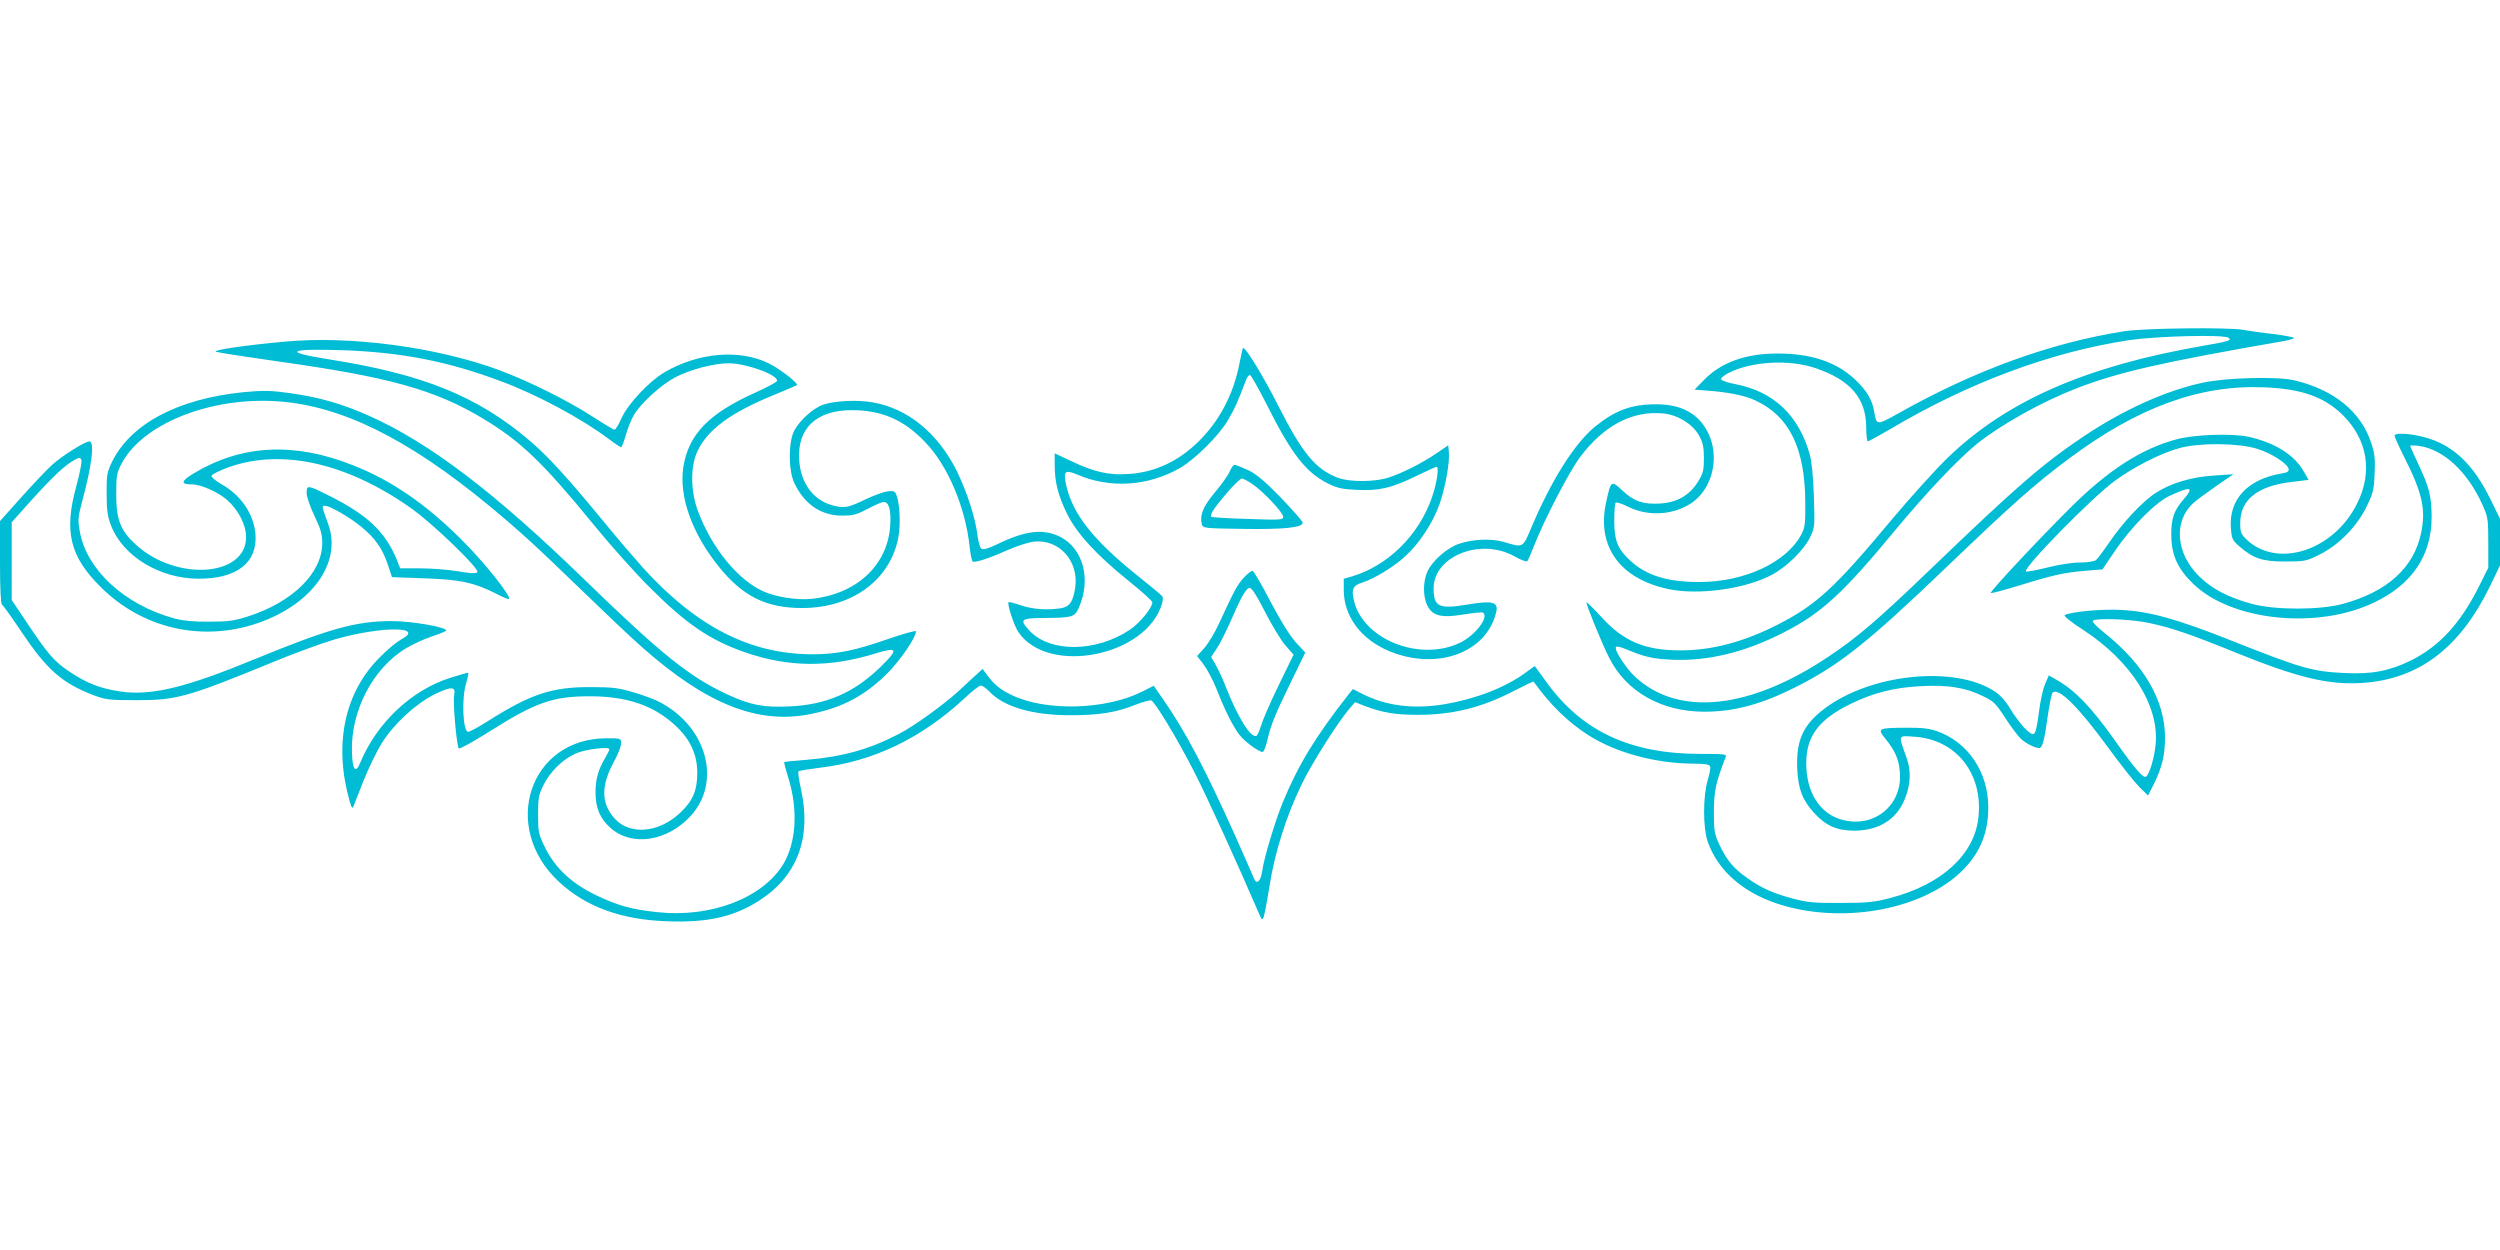 <?xml version="1.0" standalone="no"?>
<!DOCTYPE svg PUBLIC "-//W3C//DTD SVG 20010904//EN"
 "http://www.w3.org/TR/2001/REC-SVG-20010904/DTD/svg10.dtd">
<svg version="1.0" xmlns="http://www.w3.org/2000/svg"
 width="1280pt" height="640pt" viewBox="0 0 1280 640"
 preserveAspectRatio="xMidYMid meet">
<g transform="translate(0,640) scale(0.1,-0.1)"
fill="#00bcd4" stroke="none">
<path d="M10876 4704 c-377 -59 -768 -201 -1159 -422 -108 -60 -110 -60 -121
10 -10 60 -38 108 -97 164 -97 91 -224 134 -399 134 -161 0 -287 -45 -374
-134 l-50 -51 40 -3 c123 -8 214 -25 271 -52 174 -81 254 -242 256 -520 1
-110 -1 -130 -20 -166 -76 -144 -291 -244 -524 -244 -159 0 -268 33 -348 106
-67 60 -86 104 -86 206 0 47 3 90 7 94 5 4 33 -5 63 -20 106 -54 245 -43 337
27 99 76 132 232 74 350 -48 98 -135 147 -266 147 -127 0 -209 -30 -313 -114
-106 -87 -225 -276 -328 -521 -43 -101 -40 -100 -139 -70 -64 19 -159 15 -232
-10 -60 -21 -135 -87 -159 -140 -24 -51 -24 -130 -1 -175 26 -54 73 -65 186
-46 50 8 94 12 98 10 34 -21 -35 -114 -115 -154 -207 -101 -501 16 -546 219
-12 55 -3 74 43 88 59 18 162 80 220 134 73 66 144 174 177 270 29 82 53 214
47 267 l-3 32 -60 -41 c-74 -50 -172 -100 -245 -124 -69 -23 -198 -24 -258 -2
-116 44 -182 123 -308 371 -78 154 -170 304 -180 294 -2 -3 -10 -38 -18 -79
-30 -157 -103 -295 -209 -399 -106 -104 -225 -159 -362 -167 -98 -7 -176 11
-292 67 l-83 39 0 -59 c0 -88 17 -155 62 -248 51 -104 151 -213 320 -349 65
-52 118 -100 118 -107 0 -28 -65 -107 -116 -141 -175 -116 -410 -117 -515 -2
-51 56 -43 62 79 63 141 1 155 5 175 51 65 146 24 303 -94 364 -85 43 -177 33
-318 -35 -52 -25 -78 -33 -87 -25 -6 5 -15 35 -19 67 -12 94 -53 221 -107 332
-96 193 -252 320 -431 350 -77 14 -189 8 -250 -11 -50 -16 -122 -80 -150 -133
-31 -58 -31 -200 -1 -267 51 -110 137 -169 246 -169 55 0 75 5 131 35 36 19
73 35 81 35 27 0 39 -39 34 -119 -12 -204 -171 -353 -403 -377 -73 -8 -180 9
-244 37 -132 58 -266 222 -337 411 -39 104 -40 229 -3 308 52 110 168 196 387
286 64 26 119 50 122 52 10 8 -87 84 -145 112 -149 73 -359 55 -531 -45 -78
-45 -186 -160 -220 -232 -15 -35 -32 -63 -38 -63 -5 0 -58 32 -117 70 -121 79
-325 180 -473 235 -320 118 -762 177 -1096 146 -210 -19 -376 -44 -354 -52 10
-4 152 -26 314 -49 572 -80 806 -145 1053 -293 192 -116 303 -221 563 -539 86
-106 218 -254 293 -328 185 -185 306 -267 483 -329 225 -78 434 -80 673 -6
113 35 117 21 20 -73 -135 -130 -276 -191 -465 -199 -132 -6 -198 7 -317 62
-192 89 -338 206 -728 585 -462 449 -796 703 -1105 841 -136 61 -256 95 -404
116 -102 14 -135 15 -240 5 -338 -34 -581 -164 -675 -362 -23 -49 -26 -67 -25
-160 0 -84 5 -116 23 -162 61 -156 248 -270 446 -271 197 -1 304 82 293 228
-9 104 -74 200 -176 257 -29 17 -51 35 -49 42 2 6 30 21 62 34 276 111 618 40
957 -198 114 -80 357 -315 342 -330 -7 -7 -38 -6 -99 5 -48 8 -134 15 -192 15
l-104 0 -19 48 c-59 141 -151 227 -345 324 -110 55 -115 56 -115 14 0 -20 17
-69 40 -117 32 -67 40 -94 40 -139 0 -153 -150 -302 -380 -376 -72 -23 -103
-27 -200 -27 -80 -1 -135 5 -179 17 -255 70 -450 251 -483 448 -10 55 -8 73
12 148 51 190 66 310 37 310 -21 0 -138 -73 -188 -118 -27 -24 -98 -99 -159
-167 l-110 -123 0 -210 c0 -135 4 -213 10 -217 6 -4 51 -67 100 -140 129 -193
207 -262 368 -324 62 -23 79 -26 222 -26 204 0 261 16 690 192 113 47 258 100
323 119 239 69 471 68 339 -1 -20 -11 -69 -51 -107 -90 -182 -181 -238 -448
-154 -740 10 -34 13 -37 20 -20 4 11 28 71 52 132 25 62 66 146 91 187 62 99
173 202 271 251 86 42 110 41 100 -5 -7 -32 13 -260 24 -272 4 -4 72 33 151
83 244 154 329 184 520 184 189 0 324 -46 434 -146 79 -72 116 -150 116 -246
0 -91 -23 -144 -89 -206 -109 -102 -256 -114 -334 -28 -70 78 -71 169 -2 294
19 35 35 76 35 90 0 27 -1 27 -74 27 -395 0 -546 -455 -244 -735 138 -128 318
-194 554 -202 206 -8 343 23 473 107 194 126 267 321 212 570 -11 47 -16 88
-13 91 4 3 52 11 108 18 278 33 522 151 746 359 36 34 72 62 80 62 8 0 27 -14
44 -31 74 -78 219 -121 414 -121 148 0 238 14 340 56 34 13 68 22 74 20 20 -8
135 -198 222 -369 66 -129 221 -469 329 -720 15 -35 18 -38 25 -20 4 11 18 83
30 159 26 168 86 360 164 519 52 108 183 315 244 387 l30 35 48 -19 c89 -34
158 -46 270 -46 186 0 335 38 506 128 48 25 89 44 90 42 89 -123 177 -208 282
-275 142 -90 343 -144 539 -145 57 0 79 -4 83 -14 3 -7 -3 -40 -13 -72 -24
-82 -24 -241 0 -312 55 -158 197 -276 397 -331 315 -88 697 -15 895 170 99 93
145 198 145 335 0 181 -104 335 -264 391 -37 13 -80 18 -156 17 -145 -1 -150
-3 -107 -56 50 -62 69 -104 74 -170 16 -171 -133 -292 -300 -244 -111 32 -179
141 -179 288 0 139 64 224 227 304 119 58 225 84 361 91 135 7 226 -7 312 -49
58 -27 69 -37 117 -111 29 -45 66 -94 81 -109 27 -25 73 -48 95 -48 16 0 27
41 43 161 9 62 20 117 25 122 30 30 131 -70 285 -281 63 -86 135 -177 159
-201 l45 -44 30 59 c42 86 57 149 57 239 -1 189 -107 372 -307 532 -38 30 -66
58 -63 64 11 16 195 10 290 -11 113 -24 210 -57 446 -153 312 -126 468 -164
639 -154 293 18 504 177 660 498 l50 104 0 119 0 120 -49 100 c-89 182 -194
280 -340 318 -76 20 -151 23 -151 7 0 -6 24 -59 54 -118 89 -178 107 -260 82
-380 -37 -178 -173 -301 -401 -363 -118 -32 -346 -32 -465 0 -121 33 -206 77
-271 142 -118 116 -131 278 -32 372 16 15 69 54 118 88 l90 62 -100 -7 c-116
-7 -221 -39 -298 -89 -66 -42 -167 -150 -236 -251 -30 -44 -61 -86 -69 -92 -9
-8 -44 -13 -82 -13 -39 0 -110 -11 -169 -26 -57 -14 -105 -23 -108 -20 -17 17
337 378 456 465 97 71 237 142 331 167 101 28 303 26 397 -4 74 -23 156 -76
161 -104 2 -12 -8 -18 -40 -23 -170 -29 -266 -132 -256 -276 4 -58 8 -65 43
-96 73 -63 118 -78 235 -78 100 0 108 2 175 35 99 49 191 143 241 244 34 70
39 88 42 171 4 77 0 105 -18 159 -53 159 -191 271 -394 319 -86 20 -343 14
-466 -12 -189 -40 -406 -138 -610 -274 -210 -141 -341 -254 -775 -671 -283
-272 -382 -357 -533 -458 -401 -269 -765 -309 -987 -106 -50 45 -113 143 -101
156 4 3 21 0 39 -7 110 -46 146 -54 252 -59 183 -7 371 39 568 140 194 99 303
200 571 524 160 193 324 366 421 444 122 97 333 215 510 283 217 83 433 132
1042 238 40 6 70 15 68 19 -3 4 -51 13 -107 20 -57 6 -125 16 -151 21 -74 14
-508 9 -611 -7z m533 -33 c21 -13 2 -19 -126 -41 -602 -104 -1009 -282 -1311
-574 -63 -61 -191 -203 -286 -316 -291 -349 -386 -437 -582 -537 -176 -90
-338 -133 -501 -133 -182 0 -292 47 -405 172 -39 43 -73 76 -75 74 -5 -5 77
-207 116 -284 88 -174 266 -275 486 -276 153 0 291 37 465 124 229 115 372
229 780 620 333 319 451 424 622 551 352 263 669 379 997 366 194 -7 312 -49
407 -143 126 -126 153 -290 73 -451 -118 -241 -407 -336 -566 -186 -29 28 -33
37 -33 85 0 119 87 189 260 210 l90 11 -23 40 c-48 87 -145 148 -281 180 -84
19 -278 13 -371 -12 -180 -48 -348 -156 -540 -346 -165 -164 -419 -435 -412
-441 3 -3 69 15 148 39 170 53 230 66 341 75 l83 7 64 95 c84 123 208 249 281
282 108 50 126 45 69 -20 -48 -55 -63 -97 -62 -183 1 -101 32 -170 111 -247
195 -191 635 -237 927 -97 196 93 295 242 295 439 -1 106 -12 151 -66 265 -24
51 -44 96 -44 99 0 2 20 2 45 -1 126 -18 248 -131 325 -301 28 -62 30 -73 30
-194 l0 -129 -52 -104 c-93 -183 -200 -299 -343 -370 -111 -55 -203 -72 -340
-65 -168 8 -222 24 -585 168 -269 107 -415 148 -558 155 -97 6 -258 -9 -290
-26 -8 -4 27 -33 94 -76 246 -161 388 -385 371 -584 -6 -70 -32 -157 -50 -168
-14 -8 -60 45 -158 185 -122 172 -204 257 -299 311 l-40 23 -19 -44 c-11 -24
-25 -90 -32 -146 -9 -74 -17 -106 -27 -110 -18 -7 -73 53 -122 133 -22 37 -52
69 -80 87 -206 132 -631 88 -867 -89 -112 -84 -148 -165 -141 -312 5 -102 27
-159 88 -225 60 -65 116 -89 205 -89 123 1 212 55 255 156 33 77 37 150 10
222 -41 115 -44 109 42 103 215 -14 354 -191 327 -418 -22 -187 -189 -339
-448 -407 -83 -22 -118 -26 -256 -26 -133 -1 -173 3 -241 21 -106 28 -166 55
-240 108 -70 49 -104 91 -142 172 -24 51 -27 68 -27 167 1 108 10 148 60 278
7 16 -3 17 -128 17 -359 0 -606 115 -788 366 l-61 84 -47 -34 c-105 -77 -256
-135 -417 -162 -158 -26 -297 -8 -418 53 l-49 25 -19 -23 c-172 -219 -260
-363 -341 -559 -38 -94 -95 -281 -104 -347 -7 -54 -29 -75 -42 -42 -5 13 -50
115 -99 225 -151 336 -253 530 -365 691 l-50 72 -59 -30 c-184 -93 -489 -102
-663 -20 -63 29 -95 56 -132 106 l-22 30 -33 -30 c-18 -16 -55 -51 -83 -77
-79 -73 -233 -185 -315 -227 -150 -78 -288 -116 -468 -131 -63 -5 -116 -10
-117 -12 -1 -2 8 -39 22 -83 49 -159 40 -325 -24 -435 -104 -177 -373 -281
-650 -250 -130 14 -199 33 -310 86 -124 59 -209 138 -261 242 -35 72 -37 81
-37 171 0 85 3 103 28 152 32 67 100 133 165 161 48 22 172 37 172 22 0 -5
-10 -25 -21 -44 -35 -57 -50 -111 -50 -176 0 -81 23 -136 78 -184 109 -96 290
-68 410 63 157 173 84 451 -153 579 -27 15 -90 39 -139 53 -77 23 -109 27
-220 27 -199 1 -308 -35 -530 -176 -49 -31 -94 -55 -100 -53 -25 9 -32 171 -9
246 8 29 14 54 12 56 -2 2 -44 -10 -94 -26 -198 -63 -375 -230 -460 -435 -23
-56 -39 -37 -42 52 -8 213 108 435 279 536 35 21 93 47 129 59 36 12 69 25 73
29 18 16 -168 50 -277 50 -183 0 -320 -38 -702 -195 -356 -147 -532 -189 -691
-165 -103 16 -169 42 -257 101 -79 52 -112 91 -225 261 l-71 106 0 199 0 199
103 115 c109 121 174 181 220 205 24 13 28 13 34 -2 3 -9 -9 -70 -27 -136 -63
-230 -32 -357 125 -513 213 -213 518 -283 803 -186 280 96 433 310 363 506
-35 98 -35 95 -16 95 24 0 120 -55 181 -104 71 -57 111 -112 138 -192 l23 -69
164 -6 c184 -6 253 -21 362 -75 38 -20 71 -34 73 -31 13 13 -128 190 -241 302
-184 184 -360 305 -558 383 -302 120 -572 106 -819 -44 -62 -38 -64 -54 -6
-54 47 0 134 -39 181 -80 58 -51 97 -128 97 -190 0 -203 -357 -228 -564 -39
-79 72 -101 127 -101 259 0 95 3 110 28 157 106 201 446 339 787 319 330 -19
676 -189 1100 -540 152 -126 239 -206 464 -424 122 -118 264 -253 317 -299
329 -290 590 -393 859 -339 163 33 276 93 391 206 67 67 149 186 149 218 0 5
-62 -12 -138 -38 -178 -62 -266 -80 -394 -80 -317 1 -592 141 -866 443 -40 45
-135 155 -209 246 -184 223 -278 326 -376 409 -264 224 -544 337 -1022 412
-240 38 -213 56 69 47 303 -11 536 -56 811 -159 186 -69 411 -190 554 -297 30
-23 58 -41 61 -41 4 0 14 28 24 62 9 33 28 80 42 104 35 59 137 153 211 192
76 40 197 72 274 72 91 0 257 -61 247 -91 -2 -6 -51 -32 -108 -58 -240 -107
-344 -214 -371 -381 -24 -150 43 -340 182 -512 122 -152 244 -212 429 -211
256 1 450 146 490 364 12 65 7 169 -10 214 -8 21 -14 23 -47 19 -21 -3 -69
-21 -108 -39 -94 -46 -115 -49 -177 -31 -95 27 -158 113 -166 228 -12 164 87
258 269 258 154 0 269 -50 378 -166 115 -120 205 -334 226 -537 4 -37 11 -69
15 -72 12 -7 81 15 175 57 49 22 112 42 140 45 129 13 230 -101 210 -236 -11
-72 -28 -97 -72 -105 -70 -11 -143 -6 -204 14 -34 12 -63 19 -65 17 -9 -8 28
-121 50 -153 152 -225 659 -124 736 147 4 14 5 31 1 36 -3 5 -62 54 -131 109
-224 180 -328 313 -361 459 -16 73 -7 82 57 55 167 -72 361 -60 524 33 78 45
198 163 246 244 35 59 50 92 95 211 5 12 13 22 19 22 5 0 44 -69 86 -152 126
-252 200 -347 314 -404 44 -22 73 -29 144 -32 115 -6 178 8 303 69 56 27 105
49 108 49 14 0 2 -84 -24 -158 -67 -193 -225 -348 -408 -403 l-43 -12 0 -57
c0 -137 90 -256 238 -316 244 -98 496 -4 543 204 11 50 -19 58 -145 37 -149
-25 -176 -12 -176 82 0 166 242 262 415 164 32 -18 61 -29 65 -24 4 4 17 35
30 68 51 133 180 383 238 462 123 165 269 242 430 226 74 -8 149 -55 181 -113
20 -36 25 -59 25 -116 0 -62 -4 -78 -30 -120 -43 -70 -108 -107 -194 -112 -88
-5 -132 10 -193 66 -57 54 -59 53 -83 -57 -51 -227 68 -394 318 -447 154 -33
397 1 532 74 74 40 161 125 192 188 26 53 26 57 21 212 -3 100 -11 178 -21
215 -56 200 -184 322 -380 360 -39 7 -71 18 -74 25 -2 6 15 20 37 32 118 60
309 71 444 26 181 -61 261 -154 262 -303 0 -40 4 -73 8 -73 4 0 54 27 110 60
405 241 830 399 1232 459 138 20 477 29 504 12z"/>
<path d="M6296 3986 c-8 -19 -41 -66 -75 -106 -61 -73 -79 -117 -68 -162 6
-23 8 -23 214 -26 209 -3 303 7 303 32 0 7 -51 64 -112 128 -86 88 -127 122
-170 142 -31 14 -61 26 -67 26 -6 0 -17 -15 -25 -34z m117 -65 c57 -39 157
-146 157 -167 0 -16 -14 -17 -181 -11 -100 3 -184 8 -187 11 -9 10 12 43 78
120 35 42 71 76 78 76 7 0 32 -13 55 -29z"/>
<path d="M6368 3442 c-34 -38 -47 -62 -126 -233 -21 -47 -56 -104 -76 -127
l-37 -41 34 -44 c18 -24 49 -82 67 -128 42 -107 81 -184 114 -229 27 -36 100
-90 121 -90 6 0 19 34 28 78 12 53 43 131 104 254 l86 177 -49 53 c-31 35 -78
110 -129 208 -44 84 -85 155 -91 157 -6 2 -27 -14 -46 -35z m109 -175 c35 -68
81 -145 104 -171 l42 -48 -76 -156 c-42 -86 -82 -179 -90 -206 -8 -28 -19 -52
-25 -54 -29 -9 -92 91 -153 244 -16 43 -41 96 -54 119 l-24 41 29 44 c17 25
48 88 71 140 56 129 80 170 98 170 10 0 39 -45 78 -123z"/>
</g>
</svg>
